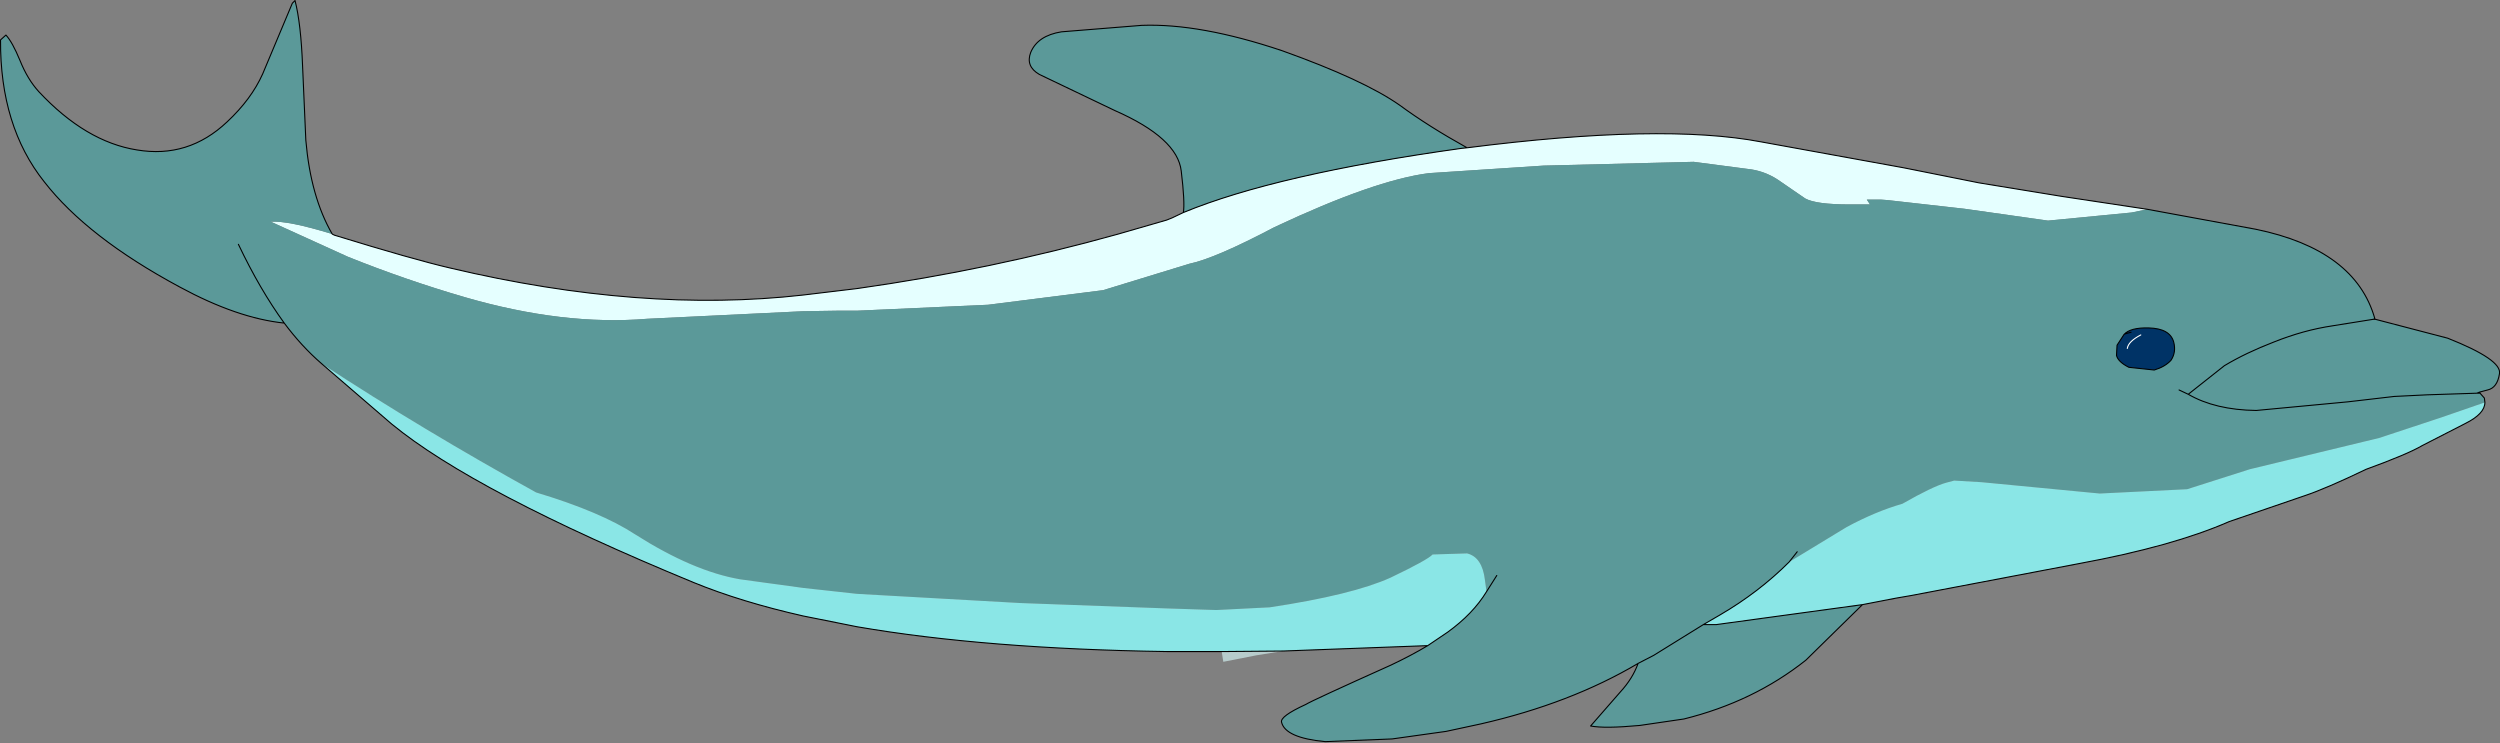 <?xml version="1.0" encoding="UTF-8" standalone="no"?>
<svg xmlns:xlink="http://www.w3.org/1999/xlink" height="68.9px" width="231.75px" xmlns="http://www.w3.org/2000/svg">
  <rect width="100%" height="100%" fill="#808080" stroke="none"/>
  <g transform="matrix(1.0, 0.0, 0.0, 1.0, 129.4, 35.65)">
    <path d="M69.65 -16.25 L68.2 -15.95 60.45 -15.2 52.7 -16.3 45.6 -17.1 44.95 -17.15 43.65 -17.15 43.95 -16.7 42.05 -16.7 Q38.95 -16.7 37.95 -17.25 L35.4 -19.0 Q34.1 -19.85 32.55 -20.0 L27.6 -20.65 13.7 -20.3 3.05 -19.6 Q-2.0 -18.95 -11.25 -14.6 -16.75 -11.7 -19.15 -11.2 L-27.15 -8.75 -37.8 -7.4 -49.95 -6.85 -51.75 -6.85 -54.95 -6.8 -69.4 -6.1 Q-77.15 -5.45 -86.3 -8.1 -91.8 -9.7 -97.15 -11.85 L-104.3 -15.1 Q-102.65 -15.2 -98.6 -13.95 L-98.4 -13.85 Q-91.1 -11.6 -87.65 -10.8 -69.9 -6.6 -54.95 -8.3 L-49.95 -8.9 Q-37.55 -10.65 -25.75 -13.95 L-21.25 -15.25 -20.75 -15.45 -19.7 -15.95 Q-11.1 -19.5 6.1 -21.9 L6.6 -21.95 Q24.65 -24.25 33.85 -22.5 L47.05 -20.1 54.05 -18.7 61.7 -17.45 69.65 -16.25" fill="#e5ffff" fill-rule="evenodd" stroke="none"/>
    <path d="M-10.45 24.7 L-12.95 25.1 -16.0 25.7 -16.15 24.75 -10.45 24.7" fill="#b7cccc" fill-rule="evenodd" stroke="none"/>
    <path d="M-98.6 -13.95 Q-102.65 -15.2 -104.3 -15.1 L-97.15 -11.85 Q-91.8 -9.7 -86.3 -8.1 -77.15 -5.45 -69.4 -6.1 L-54.95 -6.8 -51.75 -6.85 -49.95 -6.85 -37.8 -7.4 -27.15 -8.75 -19.15 -11.2 Q-16.75 -11.7 -11.25 -14.6 -2.0 -18.95 3.05 -19.6 L13.7 -20.3 27.6 -20.65 32.55 -20.0 Q34.1 -19.85 35.4 -19.0 L37.95 -17.25 Q38.95 -16.7 42.05 -16.7 L43.95 -16.7 43.65 -17.15 44.95 -17.15 45.6 -17.1 52.7 -16.3 60.45 -15.2 68.2 -15.95 69.65 -16.25 79.7 -14.4 Q88.95 -12.5 90.75 -6.1 L90.6 -6.05 86.85 -5.45 Q84.15 -5.05 81.4 -3.95 78.8 -2.95 76.8 -1.75 L73.45 0.9 Q75.95 2.35 79.75 2.4 L88.25 1.6 92.55 1.1 95.6 0.95 100.2 0.8 95.6 0.95 92.55 1.1 88.25 1.6 79.75 2.4 Q75.95 2.35 73.45 0.9 L76.8 -1.75 Q78.8 -2.95 81.4 -3.95 84.15 -5.05 86.85 -5.45 L90.6 -6.05 90.75 -6.05 90.8 -6.05 97.5 -4.3 Q102.55 -2.3 102.3 -1.0 102.1 0.3 101.2 0.5 L100.45 0.7 100.2 0.8 100.5 0.8 100.9 1.25 100.95 1.65 96.9 3.05 91.15 4.95 79.15 7.85 73.35 9.7 65.25 10.1 54.3 9.05 51.75 8.9 51.0 9.1 Q49.75 9.45 46.95 11.05 44.5 11.75 41.8 13.2 L36.45 16.45 37.2 15.5 36.45 16.45 Q33.65 19.25 30.05 21.35 L28.5 22.25 29.7 22.25 43.25 20.4 38.0 25.55 Q33.15 29.4 26.7 31.0 L22.6 31.6 Q19.35 31.9 18.05 31.65 L20.8 28.5 Q21.95 27.25 22.45 25.85 16.2 29.55 7.9 31.45 L4.65 32.15 -0.35 32.85 -6.55 33.1 Q-10.25 32.75 -10.6 31.3 -10.75 30.75 -8.35 29.65 -7.8 29.3 -0.45 26.0 1.45 25.1 2.95 24.2 L4.8 22.95 Q7.15 21.25 8.4 19.2 L8.25 18.1 Q8.0 16.0 6.6 15.65 L3.4 15.75 Q2.95 16.25 -0.5 17.9 -4.05 19.5 -11.7 20.65 L-16.65 20.9 -21.25 20.75 -34.85 20.25 -49.95 19.4 -54.95 18.85 -60.8 18.05 Q-65.15 17.3 -70.5 13.9 -73.7 11.8 -79.7 10.0 -90.2 4.2 -99.6 -1.95 -101.45 -3.55 -103.05 -5.7 -107.4 -6.15 -112.75 -9.05 -121.3 -13.65 -125.3 -18.8 -129.4 -23.95 -129.35 -31.95 L-128.85 -32.4 Q-128.25 -31.75 -127.55 -30.05 -126.85 -28.3 -125.8 -27.15 -121.45 -22.5 -116.7 -21.75 -111.95 -20.95 -108.35 -24.35 -106.1 -26.45 -105.05 -28.8 L-102.3 -35.35 -102.05 -35.6 Q-101.5 -33.45 -101.35 -29.5 L-101.05 -22.65 Q-100.6 -17.4 -98.6 -13.95 M6.6 -21.95 L6.1 -21.9 Q-11.1 -19.5 -19.7 -15.95 -19.55 -16.9 -19.9 -19.8 -20.25 -22.85 -26.05 -25.4 L-33.05 -28.75 Q-34.35 -29.5 -33.85 -30.8 -33.2 -32.35 -31.0 -32.7 L-23.55 -33.3 Q-18.15 -33.5 -10.55 -30.95 -3.0 -28.25 0.35 -25.9 3.0 -23.95 6.6 -21.95 M-107.3 -13.0 Q-105.3 -8.8 -103.05 -5.7 -105.3 -8.8 -107.3 -13.0 M69.0 -4.7 Q68.3 -4.5 68.0 -3.55 68.3 -4.5 69.0 -4.7 M9.35 17.7 L8.4 19.2 9.35 17.7 M72.6 0.5 L73.45 0.9 72.6 0.5 M28.5 22.25 L23.9 25.1 22.45 25.85 23.9 25.1 28.5 22.25" fill="#5b9999" fill-rule="evenodd" stroke="none"/>
    <path d="M100.95 1.65 Q100.95 2.7 99.15 3.6 L95.15 5.65 Q93.8 6.45 89.95 7.85 86.2 9.65 84.25 10.3 L77.25 12.7 Q72.0 15.0 63.3 16.6 L47.8 19.55 46.35 19.8 43.25 20.4 29.7 22.25 28.5 22.25 30.05 21.35 Q33.65 19.25 36.45 16.45 L41.8 13.2 Q44.5 11.75 46.95 11.05 49.75 9.45 51.0 9.1 L51.75 8.9 54.3 9.05 65.25 10.1 73.35 9.7 79.15 7.85 91.15 4.95 96.9 3.05 100.95 1.65 M2.95 24.2 L-10.45 24.7 -16.15 24.75 -21.25 24.75 Q-38.05 24.5 -49.95 22.45 L-54.95 21.45 Q-60.7 20.15 -65.1 18.35 -85.45 9.95 -93.1 3.65 L-99.6 -1.95 Q-90.2 4.2 -79.7 10.0 -73.7 11.8 -70.5 13.9 -65.15 17.3 -60.8 18.05 L-54.95 18.85 -49.95 19.4 -34.85 20.25 -21.25 20.75 -16.65 20.9 -11.7 20.65 Q-4.05 19.5 -0.5 17.9 2.95 16.25 3.4 15.75 L6.6 15.65 Q8.0 16.0 8.25 18.1 L8.4 19.2 Q7.15 21.25 4.8 22.95 L2.95 24.2" fill="#8ae6e6" fill-rule="evenodd" stroke="none"/>
    <path d="M69.65 -16.25 L61.7 -17.45 54.05 -18.7 47.05 -20.1 33.85 -22.5 Q24.65 -24.25 6.6 -21.95 L6.1 -21.9 Q-11.1 -19.5 -19.7 -15.95 L-20.75 -15.45 -21.25 -15.25 -25.75 -13.95 Q-37.55 -10.65 -49.95 -8.9 L-54.95 -8.3 Q-69.9 -6.6 -87.65 -10.8 -91.1 -11.6 -98.4 -13.85 L-98.6 -13.95 Q-100.6 -17.4 -101.05 -22.65 L-101.35 -29.5 Q-101.5 -33.45 -102.05 -35.6 L-102.3 -35.35 -105.05 -28.8 Q-106.1 -26.45 -108.35 -24.35 -111.95 -20.95 -116.7 -21.75 -121.45 -22.5 -125.8 -27.15 -126.85 -28.3 -127.55 -30.05 -128.25 -31.75 -128.85 -32.4 L-129.35 -31.95 Q-129.4 -23.95 -125.3 -18.8 -121.3 -13.65 -112.75 -9.05 -107.4 -6.15 -103.05 -5.7 -105.3 -8.8 -107.3 -13.0 M-19.7 -15.95 Q-19.55 -16.9 -19.9 -19.8 -20.25 -22.85 -26.05 -25.4 L-33.05 -28.75 Q-34.35 -29.5 -33.85 -30.8 -33.2 -32.35 -31.0 -32.7 L-23.55 -33.3 Q-18.15 -33.5 -10.55 -30.95 -3.0 -28.25 0.35 -25.9 3.0 -23.95 6.6 -21.95 M69.65 -16.25 L79.7 -14.4 Q88.95 -12.5 90.75 -6.1 L90.75 -6.05 90.8 -6.05 97.5 -4.3 Q102.55 -2.3 102.3 -1.0 102.1 0.3 101.2 0.5 L100.45 0.7 100.5 0.8 100.9 1.25 100.95 1.65 Q100.95 2.7 99.15 3.6 L95.15 5.65 Q93.8 6.45 89.95 7.85 86.2 9.65 84.25 10.3 L77.25 12.7 Q72.0 15.0 63.3 16.6 L47.8 19.55 46.35 19.8 43.25 20.4 38.0 25.55 Q33.15 29.4 26.7 31.0 L22.6 31.6 Q19.35 31.9 18.05 31.65 L20.8 28.5 Q21.95 27.25 22.45 25.85 16.2 29.55 7.9 31.45 L4.65 32.15 -0.35 32.85 -6.55 33.1 Q-10.25 32.75 -10.6 31.3 -10.75 30.75 -8.35 29.65 -7.8 29.3 -0.45 26.0 1.45 25.1 2.95 24.2 L-10.45 24.7 -16.15 24.75 -21.25 24.75 Q-38.05 24.5 -49.95 22.45 L-54.95 21.45 Q-60.7 20.15 -65.1 18.35 -85.45 9.95 -93.1 3.65 L-99.6 -1.95 Q-101.45 -3.55 -103.05 -5.7 M90.6 -6.05 L90.75 -6.1 M90.6 -6.05 L86.85 -5.45 Q84.15 -5.05 81.4 -3.95 78.8 -2.95 76.8 -1.75 L73.45 0.9 Q75.95 2.35 79.75 2.4 L88.25 1.6 92.55 1.1 95.6 0.95 100.2 0.8 100.45 0.7 M90.75 -6.05 L90.6 -6.05 M8.4 19.2 L9.35 17.7 M100.5 0.8 L100.2 0.8 M73.45 0.9 L72.6 0.5 M36.45 16.45 L37.2 15.5 M36.45 16.45 Q33.65 19.25 30.05 21.35 L28.5 22.25 29.7 22.25 43.25 20.4 M8.4 19.2 Q7.15 21.25 4.8 22.95 L2.95 24.2 M22.45 25.85 L23.9 25.1 28.5 22.25" fill="none" stroke="#000000" stroke-linecap="round" stroke-linejoin="round" stroke-width="0.1"/>
    <path d="M68.0 -3.55 Q68.3 -4.5 69.0 -4.7" fill="none" stroke="#ffffff" stroke-linecap="round" stroke-linejoin="round" stroke-width="0.1"/>
    <path d="M68.15 -4.85 L67.6 -4.7 67.5 -4.65 67.6 -4.7 68.15 -4.85 M67.5 -4.65 Q68.1 -5.3 69.8 -5.25 71.75 -5.2 72.1 -3.95 72.35 -3.0 71.85 -2.25 71.3 -1.65 70.3 -1.35 L67.95 -1.6 Q66.95 -2.1 66.8 -2.7 L66.85 -3.65 67.5 -4.65" fill="#003366" fill-rule="evenodd" stroke="none"/>
    <path d="M67.5 -4.65 L67.6 -4.7 68.15 -4.85 M67.5 -4.65 L66.85 -3.65 66.8 -2.7 Q66.95 -2.1 67.95 -1.6 L70.3 -1.35 Q71.3 -1.65 71.85 -2.25 72.35 -3.0 72.1 -3.95 71.75 -5.2 69.8 -5.25 68.1 -5.3 67.5 -4.65 Z" fill="none" stroke="#000000" stroke-linecap="round" stroke-linejoin="round" stroke-width="0.1"/>
    <path d="M67.8 -3.35 Q67.9 -4.0 69.05 -4.6" fill="none" stroke="#ffffff" stroke-linecap="round" stroke-linejoin="round" stroke-width="0.1"/>
  </g>
</svg>
